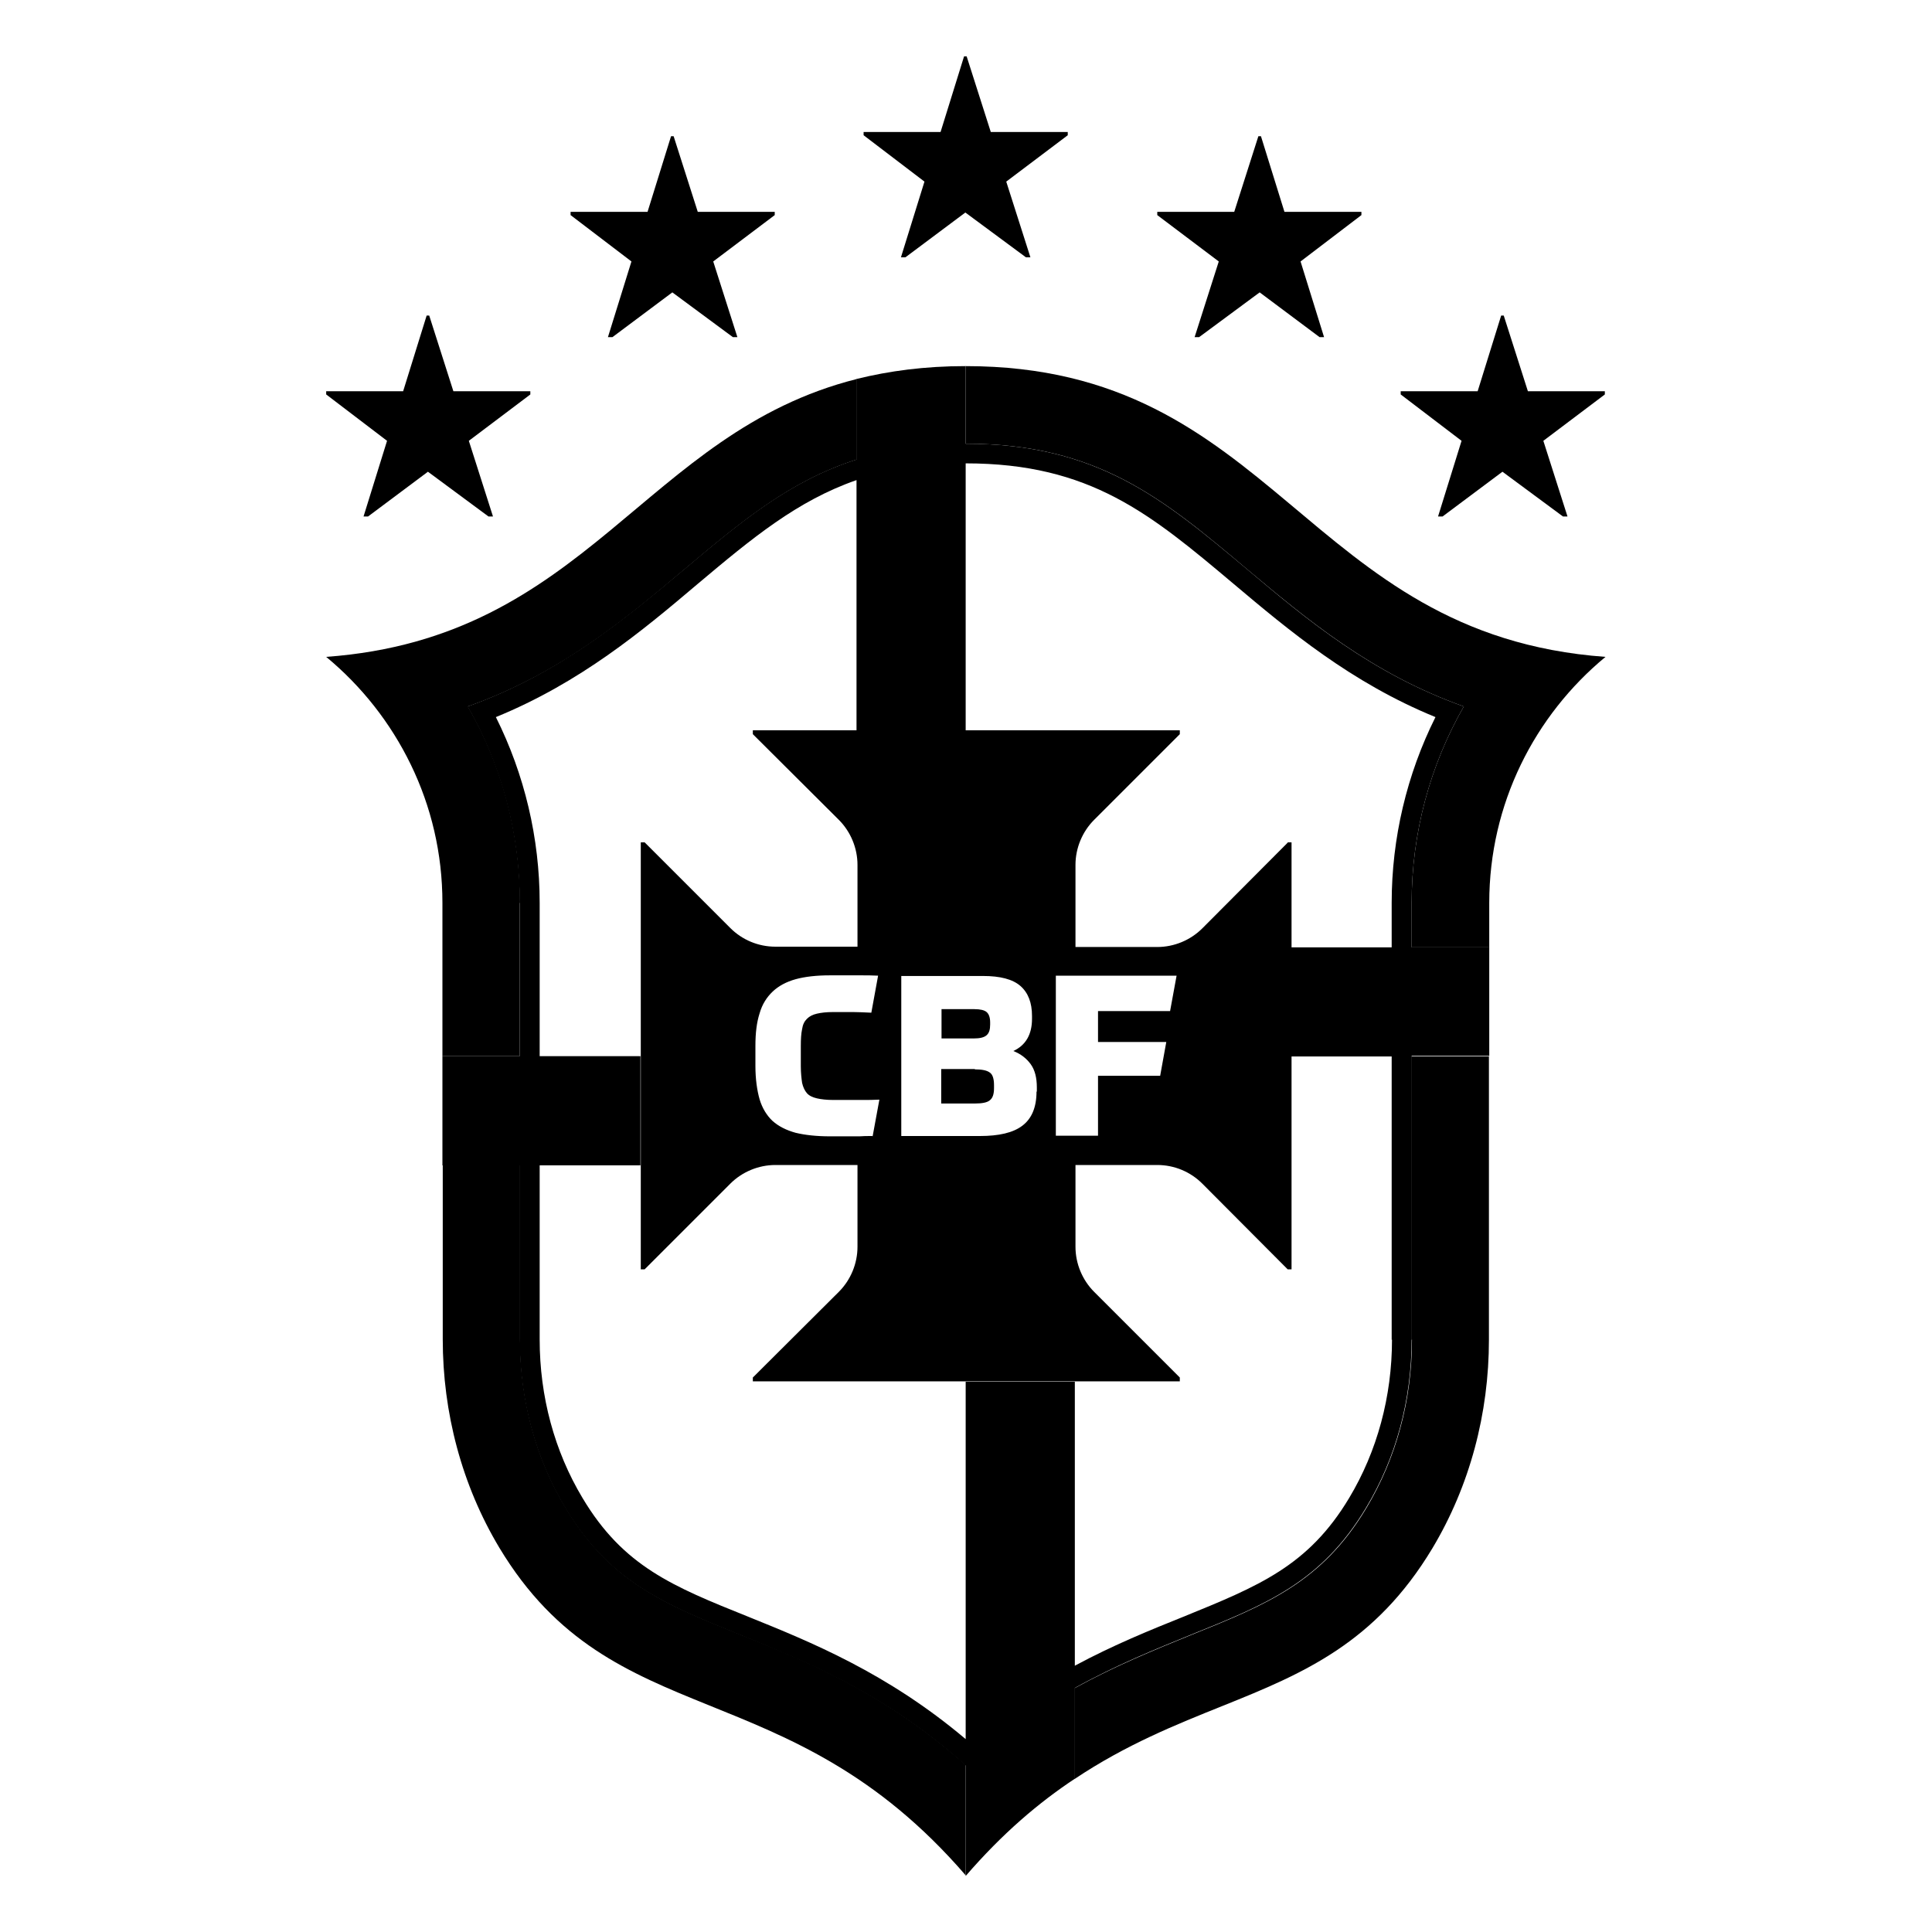 <?xml version="1.0" encoding="UTF-8"?><svg xmlns="http://www.w3.org/2000/svg" version="1.1" viewBox="0 0 600 600"><defs><style> .cls-1 { fill-rule: evenodd; } </style></defs><g><g id="Ebene_1"><g id="layer1"><path id="path3706" class="cls-1" d="M320,79.9l-7.5-23.5,19.1-14.4v-1h-23.9l-7.5-23.5h-.8l-7.3,23.5h-23.9v1l18.9,14.4-7.3,23.5h1.4l18.6-13.9,18.8,13.9h1.4Z"/><path id="path3708" class="cls-1" d="M229,104.7l-7.5-23.5,19.1-14.4v-1h-23.9l-7.5-23.5h-.8l-7.3,23.5h-23.9v1l18.9,14.4-7.3,23.5h1.4l18.6-13.9,18.8,13.9h1.4Z"/><path id="path3710" class="cls-1" d="M371,104.7l7.5-23.5-19.1-14.4v-1h23.9l7.5-23.5h.8l7.3,23.5h23.9v1l-18.9,14.4,7.3,23.5h-1.4l-18.6-13.9-18.8,13.9h-1.4Z"/><path id="path3712" class="cls-1" d="M153.1,160.4l-7.5-23.5,19.1-14.4v-1h-23.9l-7.5-23.5h-.8l-7.3,23.5h-23.9v1l18.9,14.4-7.3,23.5h1.4l18.6-13.9,18.8,13.9h1.4Z"/><path id="path3714" class="cls-1" d="M486.8,160.4l-7.5-23.5,19.1-14.4v-1h-23.9l-7.5-23.5h-.8l-7.3,23.5h-23.9v1l18.9,14.4-7.3,23.5h1.4l18.6-13.9,18.8,13.9h1.4Z"/><g><path d="M302.8,332h-10.5v10.7h10.6c2.1,0,3.7-.3,4.5-1,.9-.7,1.3-1.9,1.3-3.8v-.9c0-1.9-.4-3.3-1.3-3.9-.9-.7-2.5-1-4.7-1Z"/><path d="M306.4,321.5c.8-.7,1.1-1.8,1.1-3.3v-.7c0-1.5-.4-2.6-1.1-3.2-.7-.6-2-.9-3.8-.9h-10.2v9.1h10c1.9,0,3.2-.3,4-1Z"/><path d="M399.9,261.7l-26.5,26.6c-3.7,3.7-8.8,5.8-14,5.8h-25.4v-25.5c0-5.2,2.1-10.3,5.8-14l26.6-26.6v-1.2h-132.6v1.2l26.7,26.6c3.7,3.7,5.8,8.8,5.8,14v25.4h-25.5c-5.3,0-10.3-2.1-14-5.8l-26.6-26.6h-1.2v132.6h1.2l26.6-26.6c3.7-3.7,8.8-5.8,14-5.8h25.5v25.4c0,5.2-2.1,10.3-5.8,14l-26.7,26.6v1.2h132.6v-1.2l-26.6-26.6c-3.7-3.7-5.8-8.8-5.8-14v-25.4h25.4c5.3,0,10.3,2.1,14,5.8l26.5,26.6h1.2v-132.6h-1.2ZM270.9,352.8c-1.6,0-2.9,0-4,.1-1.1,0-2.1,0-2.9,0h-6.2c-4.2,0-7.8-.4-10.7-1.1-2.9-.8-5.3-2-7.2-3.7-1.8-1.7-3.2-4-4-6.7-.8-2.8-1.3-6.3-1.3-10.4v-6.2c0-4,.4-7.3,1.3-10.1.8-2.8,2.2-5,4.1-6.8,1.8-1.7,4.2-3,7.1-3.8,2.9-.8,6.5-1.2,10.6-1.2h6.3c1,0,2.3,0,3.7,0,1.4,0,3.1,0,5,.1l-2.1,11.5c-2.2-.1-4.1-.2-5.6-.2h-6.3c-2.1,0-3.7.2-5,.5-1.3.3-2.3.8-3.1,1.6-.8.8-1.3,1.8-1.5,3.2-.3,1.4-.4,3.1-.4,5.2v6.3c0,2.1.2,3.8.4,5.2.3,1.3.8,2.4,1.5,3.2.7.8,1.8,1.3,3.1,1.6,1.3.3,3,.5,5,.5h6.1c1,0,2.2,0,3.5,0,1.3,0,2.9,0,4.8-.1l-2.1,11.4ZM321.9,339c0,4.9-1.5,8.4-4.4,10.6-2.9,2.2-7.3,3.2-13.2,3.2h-24.4v-49.7h25.4c5.3,0,9.2,1,11.6,3.1,2.4,2.1,3.6,5.2,3.6,9.3v.9c0,4.8-1.9,8.2-5.8,10,2.3.9,4.1,2.3,5.4,4.1,1.3,1.8,1.9,4.2,1.9,7.2v1.3ZM363.4,314h-22.4v9.6h21.2l-1.9,10.5h-19.3v18.6h-13.1v-49.7h37.5l-2,10.9Z"/></g><path id="path3730" d="M432.3,416c0,17.7-4.6,34.7-13.3,49.2-12.7,21.2-28.2,27.4-51.5,36.9-10.2,4.1-21.6,8.7-33.7,15.2v-88.2h-33.9v111c-24.4-20.6-48.2-30.2-67.5-38-23.4-9.4-38.8-15.6-51.5-36.9-8.7-14.5-13.3-31.5-13.3-49.2v-54.1h31.3v-33.9h-31.3v-47.6c0-20.1-4.7-39.9-13.6-57.7,26.2-10.7,45.5-26.8,62.6-41.3,17-14.3,31-25.9,49.4-32.3v77.8h33.9v-83c38.7,0,57.4,15.7,83.3,37.5,17.1,14.4,36.4,30.6,62.6,41.3-8.9,17.8-13.6,37.6-13.6,57.7v13.8h-31.3v33.9h31.3v88ZM462.5,294.2h-24.1v-13.8c0-21.7,5.7-42.7,16.2-61-28.7-10.2-48.9-27.1-67.4-42.7-25.9-21.7-46.3-38.9-87.3-38.9v-24.1c-12.7,0-23.8,1.5-33.9,4v25c-20.7,6.6-35.8,19.2-53.4,34-18.5,15.5-38.8,32.5-67.4,42.7,10.5,18.3,16.2,39.3,16.2,61v47.6h-24v33.9h24v54.1c0,18.9,4.9,36.9,14.2,52.4,13.8,23,30.9,29.9,54.4,39.4,20.4,8.3,44.9,18.1,69.9,40.5v34.3c11.4-13.2,22.7-22.8,33.9-30.2v-28.2c12.8-7.1,25-12,36-16.5,23.6-9.5,40.6-16.4,54.4-39.4,9.3-15.4,14.2-33.5,14.2-52.4v-88h24.1v-33.9Z"/><path id="path3736" d="M300,137.8c40.9,0,61.4,17.2,87.2,38.9,18.5,15.5,38.7,32.5,67.4,42.7-10.5,18.3-16.2,39.3-16.2,61v13.8h24.1v-13.8c0-30.8,14.1-58.2,36.1-76.4-46.8-3.4-72.4-26-98.3-47.7-25.9-21.7-52.2-42.6-100.4-42.6h0v24.1h0Z"/><path id="path3738" d="M161.5,280.4c0-21.7-5.6-42.7-16.2-61,28.7-10.2,48.9-27.1,67.4-42.7,17.6-14.8,32.7-27.4,53.4-34v-25c-66.3,16.7-83.5,80.4-164.8,86.3,11,9.1,20,20.5,26.3,33.5,6.3,13,9.8,27.5,9.8,42.9v47.6h24v-47.6Z"/><path id="path3740" d="M230.1,507.7c-23.6-9.5-40.6-16.4-54.4-39.4-9.3-15.4-14.2-33.5-14.2-52.4v-54.2h-24v54.2c0,22.8,5.9,45.3,17.6,64.8,35.4,58.8,89.4,37.5,144.8,101.7v-34.3c-25-22.3-49.4-32.2-69.8-40.4"/><path id="path3742" d="M438.5,416c0,18.9-4.9,36.9-14.2,52.4-13.8,23-30.9,29.9-54.5,39.4-11,4.5-23.2,9.4-36.1,16.5v28.2c16-10.7,31.5-16.9,46.2-22.8,24.9-10,47.2-19.4,64.9-48.8,11.7-19.5,17.6-42,17.6-64.8v-88h-24.1v88Z"/></g></g></g></svg>